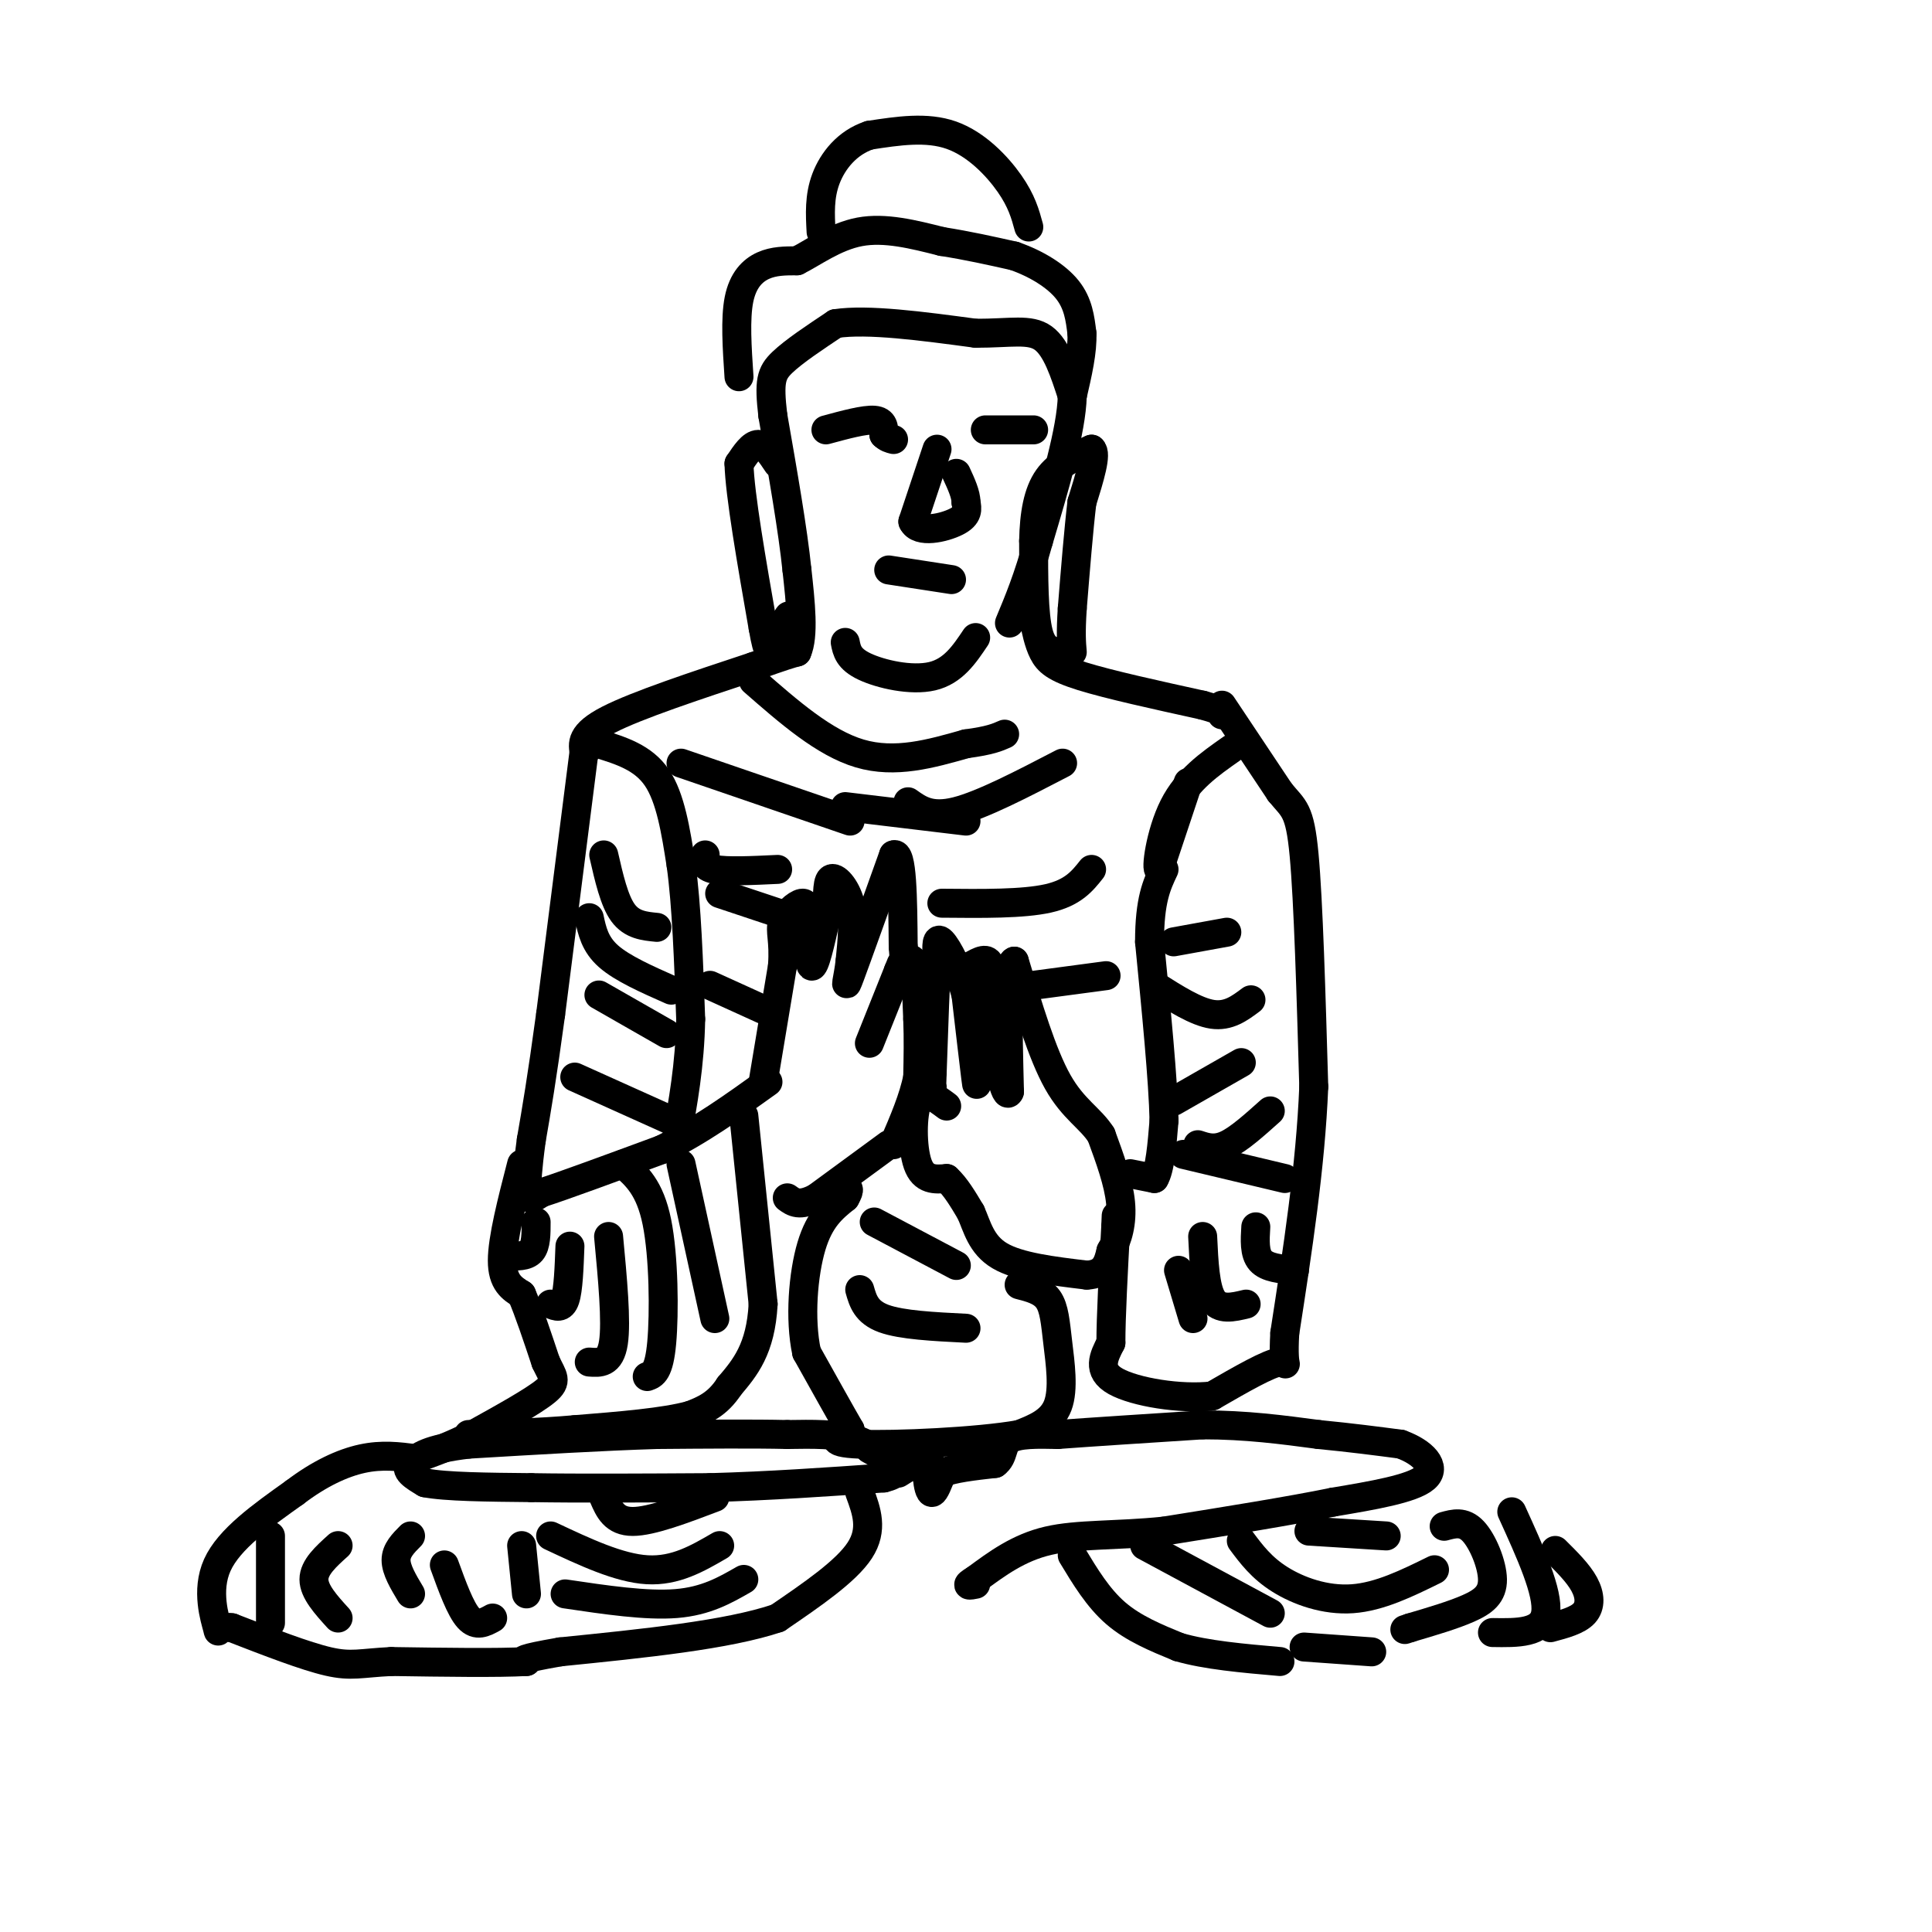 <svg viewBox='0 0 400 400' version='1.1' xmlns='http://www.w3.org/2000/svg' xmlns:xlink='http://www.w3.org/1999/xlink'><g fill='none' stroke='#000000' stroke-width='6' stroke-linecap='round' stroke-linejoin='round'><path d='M158,224c0.000,0.000 4.000,-24.000 4,-24'/><path d='M162,200c0.393,-5.476 -0.625,-7.167 0,-9c0.625,-1.833 2.893,-3.810 4,-4c1.107,-0.190 1.054,1.405 1,3'/><path d='M167,190c0.244,3.133 0.356,9.467 1,10c0.644,0.533 1.822,-4.733 3,-10'/><path d='M171,190c0.452,-3.512 0.083,-7.292 1,-8c0.917,-0.708 3.119,1.655 4,5c0.881,3.345 0.440,7.673 0,12'/><path d='M176,199c-0.400,3.644 -1.400,6.756 0,3c1.400,-3.756 5.200,-14.378 9,-25'/><path d='M185,177c1.833,-1.000 1.917,9.000 2,19'/><path d='M187,196c0.333,3.833 0.167,3.917 0,4'/><path d='M187,200c0.000,0.833 0.000,0.917 0,1'/><path d='M187,201c0.400,-0.822 1.400,-3.378 2,-2c0.600,1.378 0.800,6.689 1,12'/><path d='M190,211c0.167,4.000 0.083,8.000 0,12'/><path d='M190,223c-0.833,4.333 -2.917,9.167 -5,14'/><path d='M180,216c0.000,0.000 6.000,-15.000 6,-15'/><path d='M186,201c1.000,-2.500 0.500,-1.250 0,0'/><path d='M184,237c0.000,0.000 -15.000,11.000 -15,11'/><path d='M169,248c-3.500,1.833 -4.750,0.917 -6,0'/><path d='M196,229c-2.400,-1.800 -4.800,-3.600 -6,-1c-1.200,2.600 -1.200,9.600 0,13c1.200,3.400 3.600,3.200 6,3'/><path d='M196,244c1.833,1.667 3.417,4.333 5,7'/><path d='M201,251c1.311,2.911 2.089,6.689 6,9c3.911,2.311 10.956,3.156 18,4'/><path d='M225,264c3.833,-0.167 4.417,-2.583 5,-5'/><path d='M230,259c1.400,-2.378 2.400,-5.822 2,-10c-0.400,-4.178 -2.200,-9.089 -4,-14'/><path d='M228,235c-2.222,-3.511 -5.778,-5.289 -9,-11c-3.222,-5.711 -6.111,-15.356 -9,-25'/><path d='M210,199c-1.667,0.333 -1.333,13.667 -1,27'/><path d='M209,226c-0.833,2.167 -2.417,-5.917 -4,-14'/><path d='M205,212c-0.444,-4.844 0.444,-9.956 0,-12c-0.444,-2.044 -2.222,-1.022 -4,0'/><path d='M201,200c-0.500,3.333 0.250,11.667 1,20'/><path d='M202,220c0.244,4.533 0.356,5.867 0,3c-0.356,-2.867 -1.178,-9.933 -2,-17'/><path d='M200,206c-1.378,-5.222 -3.822,-9.778 -5,-11c-1.178,-1.222 -1.089,0.889 -1,3'/><path d='M194,198c-0.333,4.500 -0.667,14.250 -1,24'/><path d='M193,222c-0.167,4.500 -0.083,3.750 0,3'/><path d='M234,243c0.000,0.000 5.000,1.000 5,1'/><path d='M239,244c1.167,-1.833 1.583,-6.917 2,-12'/><path d='M241,232c-0.167,-8.167 -1.583,-22.583 -3,-37'/><path d='M238,195c0.000,-8.667 1.500,-11.833 3,-15'/><path d='M243,195c0.000,0.000 11.000,-2.000 11,-2'/><path d='M239,204c4.333,2.750 8.667,5.500 12,6c3.333,0.500 5.667,-1.250 8,-3'/><path d='M243,228c0.000,0.000 14.000,-8.000 14,-8'/><path d='M248,237c1.750,0.583 3.500,1.167 6,0c2.500,-1.167 5.750,-4.083 9,-7'/><path d='M245,239c0.000,0.000 21.000,5.000 21,5'/><path d='M260,254c-0.167,2.750 -0.333,5.500 1,7c1.333,1.500 4.167,1.750 7,2'/><path d='M249,256c0.250,5.333 0.500,10.667 2,13c1.500,2.333 4.250,1.667 7,1'/><path d='M244,263c0.000,0.000 3.000,10.000 3,10'/><path d='M121,156c-0.417,-2.000 -0.833,-4.000 5,-7c5.833,-3.000 17.917,-7.000 30,-11'/><path d='M156,138c6.500,-2.333 7.750,-2.667 9,-3'/><path d='M165,135c1.500,-3.333 0.750,-10.167 0,-17'/><path d='M165,118c-0.833,-8.167 -2.917,-20.083 -5,-32'/><path d='M160,86c-0.822,-7.067 -0.378,-8.733 2,-11c2.378,-2.267 6.689,-5.133 11,-8'/><path d='M173,67c6.667,-1.000 17.833,0.500 29,2'/><path d='M202,69c7.356,0.000 11.244,-1.000 14,1c2.756,2.000 4.378,7.000 6,12'/><path d='M222,82c-0.167,7.000 -3.583,18.500 -7,30'/><path d='M215,112c-2.167,7.833 -4.083,12.417 -6,17'/><path d='M220,135c-2.000,-0.083 -4.000,-0.167 -5,-4c-1.000,-3.833 -1.000,-11.417 -1,-19'/><path d='M214,112c0.111,-5.578 0.889,-10.022 3,-13c2.111,-2.978 5.556,-4.489 9,-6'/><path d='M226,93c1.167,0.833 -0.417,5.917 -2,11'/><path d='M224,104c-0.667,5.500 -1.333,13.750 -2,22'/><path d='M222,126c-0.333,5.167 -0.167,7.083 0,9'/><path d='M161,96c-1.333,-2.000 -2.667,-4.000 -4,-4c-1.333,0.000 -2.667,2.000 -4,4'/><path d='M153,96c0.167,6.333 2.583,20.167 5,34'/><path d='M158,130c1.089,6.178 1.311,4.622 2,3c0.689,-1.622 1.844,-3.311 3,-5'/><path d='M163,128c0.500,-0.833 0.250,-0.417 0,0'/><path d='M153,78c-0.400,-6.000 -0.800,-12.000 0,-16c0.800,-4.000 2.800,-6.000 5,-7c2.200,-1.000 4.600,-1.000 7,-1'/><path d='M165,54c3.222,-1.578 7.778,-5.022 13,-6c5.222,-0.978 11.111,0.511 17,2'/><path d='M195,50c5.333,0.833 10.167,1.917 15,3'/><path d='M210,53c4.644,1.622 8.756,4.178 11,7c2.244,2.822 2.622,5.911 3,9'/><path d='M224,69c0.167,3.667 -0.917,8.333 -2,13'/><path d='M213,47c-0.733,-2.689 -1.467,-5.378 -4,-9c-2.533,-3.622 -6.867,-8.178 -12,-10c-5.133,-1.822 -11.067,-0.911 -17,0'/><path d='M180,28c-4.600,1.511 -7.600,5.289 -9,9c-1.400,3.711 -1.200,7.356 -1,11'/><path d='M121,155c0.000,0.000 -7.000,55.000 -7,55'/><path d='M114,210c-1.833,13.500 -2.917,19.750 -4,26'/><path d='M110,236c-0.833,6.167 -0.917,8.583 -1,11'/><path d='M109,247c0.333,1.833 1.667,0.917 3,0'/><path d='M112,247c4.667,-1.500 14.833,-5.250 25,-9'/><path d='M137,238c7.833,-3.833 14.917,-8.917 22,-14'/><path d='M108,241c-2.000,7.750 -4.000,15.500 -4,20c0.000,4.500 2.000,5.750 4,7'/><path d='M108,268c1.500,3.500 3.250,8.750 5,14'/><path d='M113,282c1.444,3.111 2.556,3.889 0,6c-2.556,2.111 -8.778,5.556 -15,9'/><path d='M98,297c-4.500,2.333 -8.250,3.667 -12,5'/><path d='M86,302c-2.167,1.000 -1.583,1.000 -1,1'/><path d='M154,231c0.000,0.000 4.000,39.000 4,39'/><path d='M158,270c-0.500,9.333 -3.750,13.167 -7,17'/><path d='M151,287c-2.500,3.833 -5.250,4.917 -8,6'/><path d='M143,293c-5.333,1.500 -14.667,2.250 -24,3'/><path d='M119,296c-7.667,0.667 -14.833,0.833 -22,1'/><path d='M185,304c-2.167,-2.417 -4.333,-4.833 -8,-6c-3.667,-1.167 -8.833,-1.083 -14,-1'/><path d='M163,297c-6.833,-0.167 -16.917,-0.083 -27,0'/><path d='M136,297c-11.000,0.333 -25.000,1.167 -39,2'/><path d='M97,299c-8.500,1.000 -10.250,2.500 -12,4'/><path d='M85,303c-1.500,1.333 0.750,2.667 3,4'/><path d='M88,307c4.167,0.833 13.083,0.917 22,1'/><path d='M110,308c9.833,0.167 23.417,0.083 37,0'/><path d='M147,308c12.167,-0.333 24.083,-1.167 36,-2'/><path d='M183,306c5.500,-1.333 1.250,-3.667 -3,-6'/><path d='M186,305c2.500,-1.583 5.000,-3.167 6,-3c1.000,0.167 0.500,2.083 0,4'/><path d='M192,306c0.133,1.467 0.467,3.133 1,3c0.533,-0.133 1.267,-2.067 2,-4'/><path d='M195,305c2.167,-1.000 6.583,-1.500 11,-2'/><path d='M206,303c1.933,-1.378 1.267,-3.822 3,-5c1.733,-1.178 5.867,-1.089 10,-1'/><path d='M219,297c6.667,-0.500 18.333,-1.250 30,-2'/><path d='M249,295c9.000,0.000 16.500,1.000 24,2'/><path d='M273,297c6.833,0.667 11.917,1.333 17,2'/><path d='M290,299c4.600,1.644 7.600,4.756 5,7c-2.600,2.244 -10.800,3.622 -19,5'/><path d='M276,311c-9.000,1.833 -22.000,3.917 -35,6'/><path d='M241,317c-10.111,1.022 -17.889,0.578 -24,2c-6.111,1.422 -10.556,4.711 -15,8'/><path d='M202,327c-2.500,1.500 -1.250,1.250 0,1'/><path d='M178,309c1.417,3.833 2.833,7.667 0,12c-2.833,4.333 -9.917,9.167 -17,14'/><path d='M161,335c-10.333,3.500 -27.667,5.250 -45,7'/><path d='M116,342c-8.667,1.500 -7.833,1.750 -7,2'/><path d='M109,344c-5.833,0.333 -16.917,0.167 -28,0'/><path d='M81,344c-6.356,0.311 -8.244,1.089 -13,0c-4.756,-1.089 -12.378,-4.044 -20,-7'/><path d='M48,337c-3.583,-0.488 -2.542,1.792 -3,0c-0.458,-1.792 -2.417,-7.655 0,-13c2.417,-5.345 9.208,-10.173 16,-15'/><path d='M61,309c5.111,-3.889 9.889,-6.111 14,-7c4.111,-0.889 7.556,-0.444 11,0'/><path d='M56,318c0.000,0.000 0.000,18.000 0,18'/><path d='M70,320c-2.500,2.250 -5.000,4.500 -5,7c0.000,2.500 2.500,5.250 5,8'/><path d='M85,318c-1.500,1.500 -3.000,3.000 -3,5c0.000,2.000 1.500,4.500 3,7'/><path d='M92,324c1.667,4.583 3.333,9.167 5,11c1.667,1.833 3.333,0.917 5,0'/><path d='M108,320c0.000,0.000 1.000,10.000 1,10'/><path d='M117,330c8.417,1.250 16.833,2.500 23,2c6.167,-0.500 10.083,-2.750 14,-5'/><path d='M114,318c7.083,3.333 14.167,6.667 20,7c5.833,0.333 10.417,-2.333 15,-5'/><path d='M125,310c1.083,2.500 2.167,5.000 6,5c3.833,0.000 10.417,-2.500 17,-5'/><path d='M222,322c2.667,4.417 5.333,8.833 9,12c3.667,3.167 8.333,5.083 13,7'/><path d='M244,341c5.667,1.667 13.333,2.333 21,3'/><path d='M237,320c0.000,0.000 26.000,14.000 26,14'/><path d='M257,319c2.089,2.800 4.178,5.600 8,8c3.822,2.400 9.378,4.400 15,4c5.622,-0.400 11.311,-3.200 17,-6'/><path d='M271,317c0.000,0.000 16.000,1.000 16,1'/><path d='M270,341c0.000,0.000 14.000,1.000 14,1'/><path d='M299,316c2.006,-0.554 4.012,-1.107 6,1c1.988,2.107 3.958,6.875 4,10c0.042,3.125 -1.845,4.607 -5,6c-3.155,1.393 -7.577,2.696 -12,4'/><path d='M292,337c-2.000,0.667 -1.000,0.333 0,0'/><path d='M313,313c3.833,8.417 7.667,16.833 7,21c-0.667,4.167 -5.833,4.083 -11,4'/><path d='M322,321c2.378,2.356 4.756,4.711 6,7c1.244,2.289 1.356,4.511 0,6c-1.356,1.489 -4.178,2.244 -7,3'/><path d='M214,128c0.511,2.533 1.022,5.067 2,7c0.978,1.933 2.422,3.267 8,5c5.578,1.733 15.289,3.867 25,6'/><path d='M249,146c4.833,1.333 4.417,1.667 4,2'/><path d='M253,146c0.000,0.000 12.000,18.000 12,18'/><path d='M265,164c2.889,3.556 4.111,3.444 5,13c0.889,9.556 1.444,28.778 2,48'/><path d='M272,225c-0.667,16.500 -3.333,33.750 -6,51'/><path d='M266,276c-0.533,8.956 1.133,5.844 -1,6c-2.133,0.156 -8.067,3.578 -14,7'/><path d='M251,289c-6.578,0.778 -16.022,-0.778 -20,-3c-3.978,-2.222 -2.489,-5.111 -1,-8'/><path d='M230,278c0.000,-5.333 0.500,-14.667 1,-24'/><path d='M231,254c0.167,-4.000 0.083,-2.000 0,0'/><path d='M211,266c2.357,0.601 4.714,1.202 6,3c1.286,1.798 1.500,4.792 2,9c0.500,4.208 1.286,9.631 0,13c-1.286,3.369 -4.643,4.685 -8,6'/><path d='M211,297c-8.489,1.511 -25.711,2.289 -33,2c-7.289,-0.289 -4.644,-1.644 -2,-3'/><path d='M176,296c-1.833,-3.167 -5.417,-9.583 -9,-16'/><path d='M167,280c-1.489,-6.933 -0.711,-16.267 1,-22c1.711,-5.733 4.356,-7.867 7,-10'/><path d='M175,248c1.167,-2.000 0.583,-2.000 0,-2'/><path d='M141,241c0.000,0.000 7.000,32.000 7,32'/><path d='M129,241c2.778,2.444 5.556,4.889 7,12c1.444,7.111 1.556,18.889 1,25c-0.556,6.111 -1.778,6.556 -3,7'/><path d='M126,256c0.833,8.833 1.667,17.667 1,22c-0.667,4.333 -2.833,4.167 -5,4'/><path d='M118,258c-0.167,4.500 -0.333,9.000 -1,11c-0.667,2.000 -1.833,1.500 -3,1'/><path d='M111,253c0.000,2.417 0.000,4.833 -1,6c-1.000,1.167 -3.000,1.083 -5,1'/><path d='M124,154c4.583,1.417 9.167,2.833 12,7c2.833,4.167 3.917,11.083 5,18'/><path d='M141,179c1.167,8.333 1.583,20.167 2,32'/><path d='M143,211c-0.167,9.500 -1.583,17.250 -3,25'/><path d='M246,162c0.000,0.000 -6.000,18.000 -6,18'/><path d='M240,180c-0.800,0.444 0.200,-7.444 3,-13c2.800,-5.556 7.400,-8.778 12,-12'/><path d='M171,89c4.000,-1.083 8.000,-2.167 10,-2c2.000,0.167 2.000,1.583 2,3'/><path d='M183,90c0.667,0.667 1.333,0.833 2,1'/><path d='M204,89c0.000,0.000 10.000,0.000 10,0'/><path d='M194,93c0.000,0.000 -5.000,15.000 -5,15'/><path d='M189,108c1.133,2.511 6.467,1.289 9,0c2.533,-1.289 2.267,-2.644 2,-4'/><path d='M200,104c0.000,-1.667 -1.000,-3.833 -2,-6'/><path d='M184,118c0.000,0.000 13.000,2.000 13,2'/><path d='M156,141c7.333,6.417 14.667,12.833 22,15c7.333,2.167 14.667,0.083 22,-2'/><path d='M200,154c5.000,-0.667 6.500,-1.333 8,-2'/><path d='M175,133c0.333,1.711 0.667,3.422 4,5c3.333,1.578 9.667,3.022 14,2c4.333,-1.022 6.667,-4.511 9,-8'/><path d='M141,158c0.000,0.000 35.000,12.000 35,12'/><path d='M188,166c2.333,1.667 4.667,3.333 10,2c5.333,-1.333 13.667,-5.667 22,-10'/><path d='M175,167c0.000,0.000 25.000,3.000 25,3'/><path d='M195,187c8.417,0.083 16.833,0.167 22,-1c5.167,-1.167 7.083,-3.583 9,-6'/><path d='M214,204c0.000,0.000 15.000,-2.000 15,-2'/><path d='M146,177c-0.250,1.250 -0.500,2.500 2,3c2.500,0.500 7.750,0.250 13,0'/><path d='M149,185c0.000,0.000 12.000,4.000 12,4'/><path d='M147,204c0.000,0.000 11.000,5.000 11,5'/><path d='M125,177c1.083,4.750 2.167,9.500 4,12c1.833,2.500 4.417,2.750 7,3'/><path d='M122,190c0.583,2.750 1.167,5.500 4,8c2.833,2.500 7.917,4.750 13,7'/><path d='M124,206c0.000,0.000 14.000,8.000 14,8'/><path d='M119,223c0.000,0.000 20.000,9.000 20,9'/><path d='M181,253c0.000,0.000 17.000,9.000 17,9'/><path d='M178,267c0.667,2.333 1.333,4.667 5,6c3.667,1.333 10.333,1.667 17,2'/></g>
</svg>
